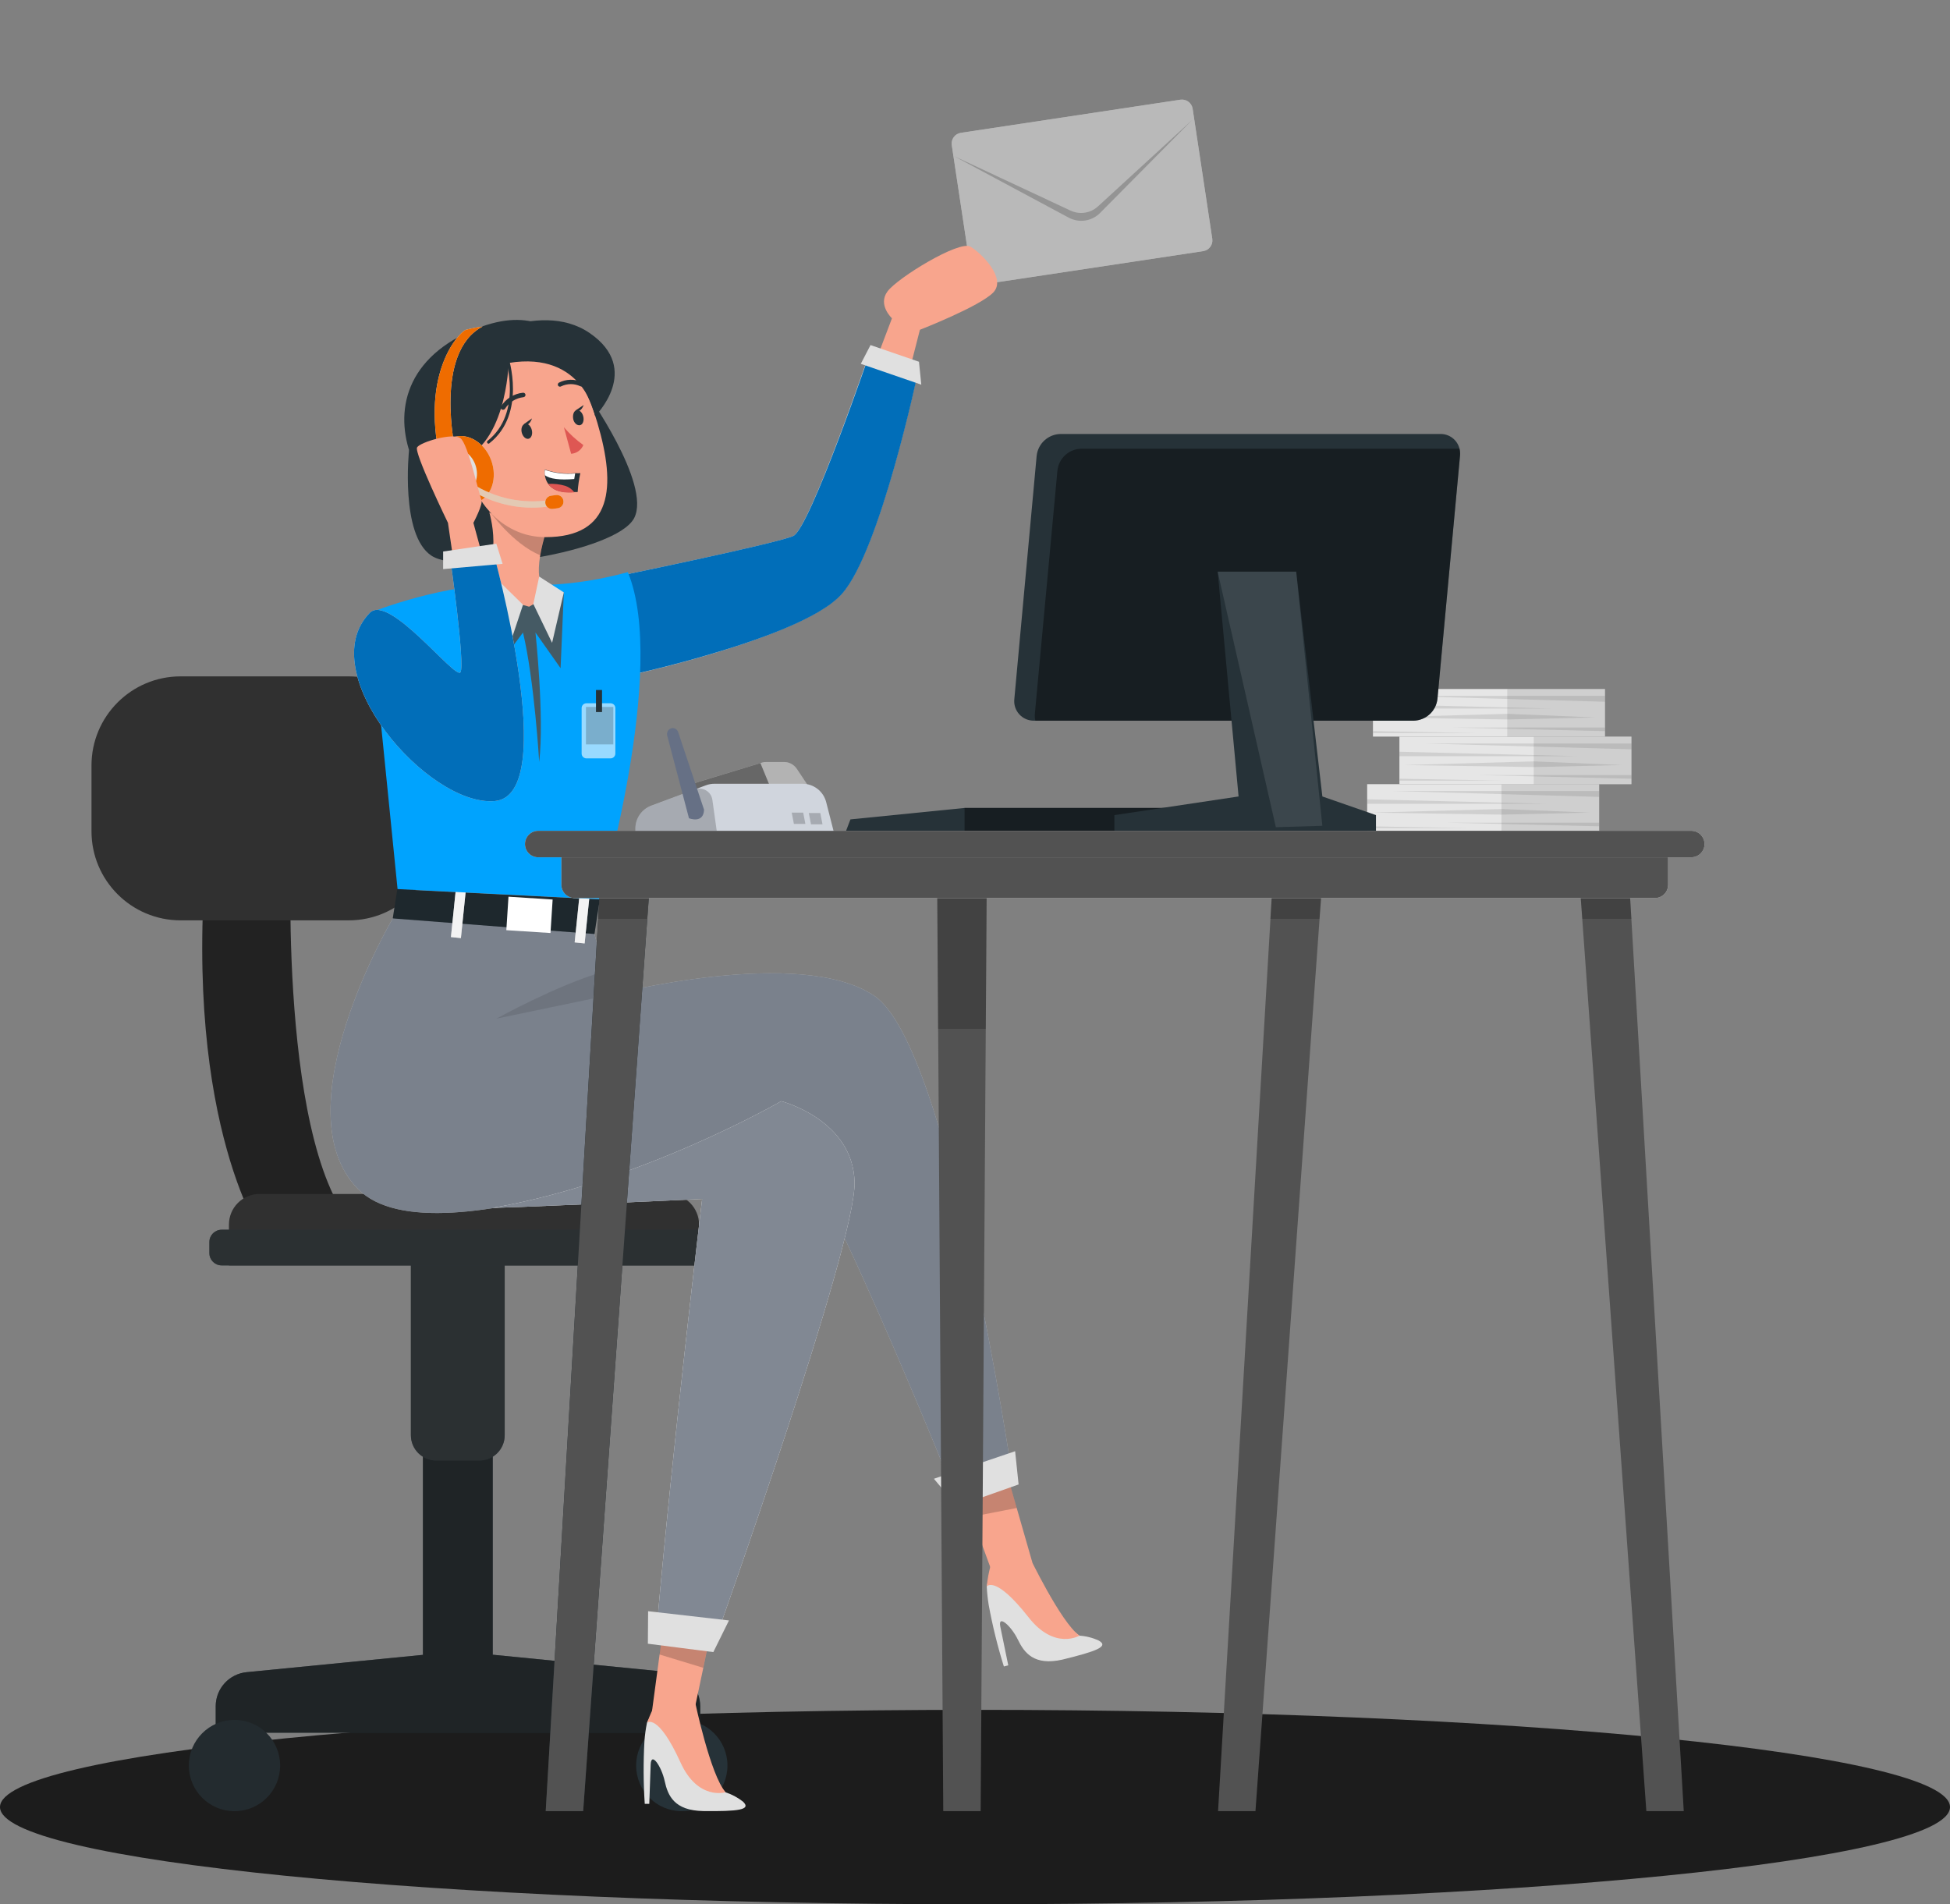 <svg width="341" height="333" viewBox="0 0 341 333" fill="none" xmlns="http://www.w3.org/2000/svg">
<rect x="0" y="0" width="341" height="333" fill="#808080" stroke="none"/>
<path d="M170.5 333C264.665 333 341 325.389 341 316C341 306.611 264.665 299 170.5 299C76.335 299 0 306.611 0 316C0 325.389 76.335 333 170.5 333Z" fill="#1C1C1C"/>
<path d="M206.408 17.435L168.028 23.227C166.994 23.383 166.283 24.348 166.439 25.382L169.87 48.119C170.026 49.153 170.991 49.865 172.025 49.709L210.404 43.916C211.438 43.76 212.15 42.796 211.994 41.762L208.562 19.024C208.406 17.991 207.442 17.279 206.408 17.435Z" fill="#BABABA"/>
<path opacity="0.7" d="M206.408 17.435L168.028 23.227C166.994 23.383 166.283 24.348 166.439 25.382L169.87 48.119C170.026 49.153 170.991 49.865 172.025 49.709L210.404 43.916C211.438 43.76 212.15 42.796 211.994 41.762L208.562 19.024C208.406 17.991 207.442 17.279 206.408 17.435Z" fill="#BABABA"/>
<path opacity="0.2" d="M166.734 27.252L187.222 36.834C188.005 37.197 188.878 37.32 189.731 37.187C190.584 37.054 191.378 36.67 192.013 36.086L208.482 20.979L192.378 37.236C191.675 37.946 190.76 38.411 189.772 38.56C188.783 38.708 187.772 38.533 186.891 38.061L166.734 27.252Z" fill="black"/>
<path d="M43.17 292.408L73.96 289.384V246.1H86.165V289.362L117.041 292.408C118.522 292.554 119.896 293.245 120.895 294.348C121.894 295.45 122.448 296.884 122.449 298.372V303H37.719V298.372C37.718 296.877 38.277 295.435 39.286 294.332C40.295 293.228 41.68 292.542 43.17 292.408Z" fill="#263238"/>
<path opacity="0.6" d="M43.17 292.408L73.96 289.384V246.1H86.165V289.362L117.041 292.408C118.522 292.554 119.896 293.245 120.895 294.348C121.894 295.45 122.448 296.884 122.449 298.372V303H37.719V298.372C37.718 296.877 38.277 295.435 39.286 294.332C40.295 293.228 41.68 292.542 43.17 292.408Z" fill="#1C1C1C"/>
<path d="M119.227 316.723C114.818 316.723 111.244 313.149 111.244 308.739C111.244 304.33 114.818 300.756 119.227 300.756C123.637 300.756 127.211 304.33 127.211 308.739C127.211 313.149 123.637 316.723 119.227 316.723Z" fill="#263238"/>
<path d="M41.005 316.723C36.596 316.723 33.021 313.149 33.021 308.739C33.021 304.33 36.596 300.756 41.005 300.756C45.414 300.756 48.988 304.33 48.988 308.739C48.988 313.149 45.414 316.723 41.005 316.723Z" fill="#232B2F"/>
<path d="M88.258 216.857H71.853V250.982C71.853 252.153 72.318 253.276 73.145 254.104C73.973 254.931 75.096 255.396 76.266 255.396H83.844C85.014 255.396 86.137 254.931 86.965 254.104C87.793 253.276 88.258 252.153 88.258 250.982V216.857Z" fill="#263238"/>
<path opacity="0.6" d="M88.258 216.857H71.853V250.982C71.853 252.153 72.318 253.276 73.145 254.104C73.973 254.931 75.096 255.396 76.266 255.396H83.844C85.014 255.396 86.137 254.931 86.965 254.104C87.793 253.276 88.258 252.153 88.258 250.982V216.857Z" fill="#303030"/>
<path d="M50.881 149.217C50.881 149.217 48.551 206.929 64.625 216.858H46.275C46.275 216.858 32.06 197.204 36.079 149.217H50.881Z" fill="#1C1C1C"/>
<path opacity="0.3" d="M50.881 149.217C50.881 149.217 48.551 206.929 64.625 216.858H46.275C46.275 216.858 32.06 197.204 36.079 149.217H50.881Z" fill="white" fill-opacity="0.1"/>
<path d="M40.035 221.283H122.243V214.133C122.243 212.716 121.68 211.357 120.678 210.355C119.676 209.353 118.317 208.79 116.899 208.79H45.379C43.962 208.79 42.602 209.353 41.6 210.355C40.598 211.357 40.035 212.716 40.035 214.133V221.283Z" fill="#303030"/>
<path d="M123.524 221.283H38.761C37.575 221.283 36.613 220.321 36.613 219.135V217.19C36.613 216.004 37.575 215.042 38.761 215.042H123.524C124.71 215.042 125.672 216.004 125.672 217.19V219.135C125.672 220.321 124.71 221.283 123.524 221.283Z" fill="#263238"/>
<path opacity="0.6" d="M123.524 221.283H38.761C37.575 221.283 36.613 220.321 36.613 219.135V217.19C36.613 216.004 37.575 215.042 38.761 215.042H123.524C124.71 215.042 125.672 216.004 125.672 217.19V219.135C125.672 220.321 124.71 221.283 123.524 221.283Z" fill="#303030"/>
<path d="M31.582 118.277H60.972C69.578 118.277 76.555 125.254 76.555 133.86V145.359C76.555 153.965 69.578 160.942 60.972 160.942H31.582C22.976 160.942 15.999 153.965 15.999 145.359V133.86C15.999 125.254 22.976 118.277 31.582 118.277Z" fill="#303030"/>
<path d="M150.113 71.124L155.98 55.66C155.98 55.66 153.458 53.33 155.19 50.968C156.921 48.606 167.737 41.969 169.703 43.134C171.67 44.299 176.062 48.702 173.69 51.15C171.317 53.597 160.865 57.669 160.865 57.669L155.67 77.975L150.113 71.124Z" fill="#F8A58D"/>
<path d="M109.151 100.524C109.151 100.524 135.87 95.041 138.723 93.727C141.577 92.412 152.307 60.959 152.307 60.959L160.547 64.806C160.547 64.806 153.921 96.377 147.145 103.88C140.369 111.382 111.449 117.774 111.449 117.774L109.151 100.524Z" fill="#E0E0E0"/>
<path d="M111.506 117.741L111.998 117.624C113.451 117.293 118.015 116.224 123.433 114.631C132.229 112.077 143.323 108.219 147.192 103.891C153.957 96.409 160.594 64.806 160.594 64.806L152.364 60.959C152.364 60.959 141.624 92.423 138.717 93.727C135.81 95.031 109.144 100.524 109.144 100.524L111.506 117.741Z" fill="#016EB9"/>
<path d="M152.228 60.342L150.529 63.623L161.109 67.267L160.703 63.26L152.228 60.342Z" fill="#E0E0E0"/>
<path d="M71.528 78.745C71.528 78.745 69.957 93.526 75.43 97.16C80.901 100.794 107.845 96.54 110.901 90.587C113.958 84.634 102.458 68.496 102.458 68.496L71.528 78.745Z" fill="#263238"/>
<path d="M180.531 273.236L173.499 274.936L169.94 265.231L166.712 256.403L174.717 252.994L177.795 263.703L180.531 273.236Z" fill="#F8A58D"/>
<path opacity="0.2" d="M177.797 263.703L169.942 265.231L166.714 256.403L174.719 252.994L177.797 263.703Z" fill="black"/>
<path d="M177.09 258.582L167.343 262.206C167.343 262.206 141.34 197.194 135.997 197.012C130.653 196.83 76.243 221.796 62.606 207.924C48.968 194.052 68.687 160.6 68.687 160.6C68.687 160.6 101.487 155.919 103.956 163.325C104.563 165.508 105.027 167.729 105.345 169.973C105.719 172.238 105.975 174.141 105.975 174.141C106.991 173.884 139.919 165.388 152.893 174.141C166.092 183.044 177.09 258.582 177.09 258.582Z" fill="#E0E0E0"/>
<path opacity="0.6" d="M177.09 258.582L167.343 262.206C167.343 262.206 141.34 197.194 135.997 197.012C130.653 196.83 76.243 221.796 62.606 207.924C48.968 194.052 68.687 160.6 68.687 160.6C68.687 160.6 101.487 155.919 103.956 163.325C104.563 165.508 105.027 167.729 105.345 169.973C105.719 172.238 105.975 174.141 105.975 174.141C106.991 173.884 139.919 165.388 152.893 174.141C166.092 183.044 177.09 258.582 177.09 258.582Z" fill="#364154"/>
<path d="M121.024 300.968L114.023 299.184L115.37 289.127L116.62 279.914L125.277 280.694L123.033 291.435L121.024 300.968Z" fill="#F8A58D"/>
<path opacity="0.2" d="M122.978 291.65L115.326 289.32L116.598 280.012L125.266 280.749L122.978 291.65Z" fill="black"/>
<path d="M163.312 258.593L177.516 253.773L178.125 259.587L167.352 263.392L163.312 258.593Z" fill="#E0E0E0"/>
<path d="M86.159 211.216C86.159 211.216 88.382 211.269 122.785 209.666C122.785 209.666 117.644 252.673 114.833 284.874L125.125 286.627C125.125 286.627 149.706 217.682 149.439 206.727C149.172 195.773 136.614 192.566 136.614 192.566C136.614 192.566 112.108 206.727 86.159 211.216Z" fill="#E0E0E0"/>
<path opacity="0.6" d="M86.159 211.216C86.159 211.216 88.382 211.269 122.785 209.666C122.785 209.666 117.644 252.673 114.833 284.874L125.125 286.627C125.125 286.627 149.706 217.682 149.439 206.727C149.172 195.773 136.614 192.566 136.614 192.566C136.614 192.566 112.108 206.727 86.159 211.216Z" fill="white"/>
<path opacity="0.6" d="M86.159 211.216C86.159 211.216 88.382 211.269 122.785 209.666C122.785 209.666 117.644 252.673 114.833 284.874L125.125 286.627C125.125 286.627 149.706 217.682 149.439 206.727C149.172 195.773 136.614 192.566 136.614 192.566C136.614 192.566 112.108 206.727 86.159 211.216Z" fill="#364154"/>
<path d="M113.337 281.752L127.477 283.366L124.741 288.902L113.294 287.438L113.337 281.752Z" fill="#E0E0E0"/>
<path opacity="0.1" d="M105.973 174.141L86.789 178.138C86.789 178.138 97.391 172.281 105.342 169.973C105.716 172.238 105.973 174.141 105.973 174.141Z" fill="black"/>
<path d="M69.475 155.502L68.684 160.6L103.953 163.325L104.883 157.287L69.475 155.502Z" fill="#263238"/>
<path opacity="0.2" d="M69.475 155.502L68.684 160.6L103.953 163.325L104.883 157.287L69.475 155.502Z" fill="black"/>
<path d="M80.599 164.044L78.856 163.865L79.768 154.988L81.512 155.167L80.599 164.044Z" fill="#E0E0E0"/>
<path d="M96.265 163.157L88.543 162.66L88.92 156.805L96.641 157.301L96.265 163.157Z" fill="white"/>
<path d="M102.236 164.976L100.492 164.797L101.405 155.92L103.148 156.099L102.236 164.976Z" fill="#E0E0E0"/>
<path opacity="0.6" d="M80.599 164.044L78.856 163.865L79.768 154.988L81.512 155.167L80.599 164.044Z" fill="white"/>
<path opacity="0.6" d="M102.236 164.976L100.492 164.797L101.405 155.92L103.148 156.099L102.236 164.976Z" fill="white"/>
<path d="M109.792 100.045C103.186 101.87 96.33 102.624 89.486 102.279C78.157 101.701 64.669 107.163 64.669 107.163L69.522 155.47L104.94 157.255C104.94 157.255 116.792 116.952 109.792 100.045Z" fill="#00A3FE"/>
<path d="M104.094 72.758C104.094 72.758 102.106 49.31 82.505 57.796C57.924 68.484 77.461 97.062 89.484 91.205C101.507 85.348 104.094 72.758 104.094 72.758Z" fill="#263238"/>
<path d="M98.598 103.594L98.031 116.846L93.639 110.615C93.639 110.615 95.21 125.268 94.291 133.251C94.291 133.251 93.446 118.941 91.458 110.615L86.788 116.846L80.087 103.679C80.087 103.679 90.935 99.778 98.598 103.594Z" fill="#455A64"/>
<path d="M92.53 106.094L82.387 103.23C88.639 98.955 85.487 89.336 85.487 89.336L95.533 92.863C95.071 94.259 94.714 95.688 94.464 97.138C93.395 103.401 96.238 103.903 96.238 103.903L92.53 106.094Z" fill="#F8A58D"/>
<path opacity="0.2" d="M95.531 92.81C95.069 94.206 94.712 95.635 94.463 97.085C89.653 95.15 85.496 89.262 85.496 89.262L95.531 92.81Z" fill="black"/>
<path d="M88.969 62.756C97.872 60.79 101.794 64.894 104.466 73.935C107.811 85.21 107.074 93.91 95.414 93.931C79.575 93.953 74.199 66.026 88.969 62.756Z" fill="#F8A58D"/>
<path d="M98.613 74.717C99.615 75.888 100.757 76.932 102.012 77.827C101.832 78.255 101.537 78.624 101.16 78.894C100.782 79.164 100.337 79.324 99.874 79.355L98.613 74.717Z" fill="#DE5753"/>
<path d="M92.995 75.186C93.177 75.912 92.931 76.607 92.439 76.725C91.948 76.842 91.424 76.35 91.242 75.656C91.061 74.961 91.306 74.245 91.798 74.117C92.29 73.989 92.813 74.459 92.995 75.186Z" fill="#263238"/>
<path d="M91.606 74.171L93.027 73.166C93.027 73.166 92.568 74.694 91.606 74.171Z" fill="#263238"/>
<path d="M101.995 72.814C102.177 73.541 101.931 74.236 101.439 74.353C100.948 74.471 100.37 73.979 100.242 73.285C100.114 72.59 100.306 71.874 100.798 71.746C101.29 71.617 101.813 72.088 101.995 72.814Z" fill="#263238"/>
<path d="M100.606 71.797L102.07 70.824C102.07 70.824 101.568 72.31 100.606 71.797Z" fill="#263238"/>
<path d="M87.982 71.648C88.054 71.65 88.124 71.632 88.187 71.596C88.249 71.56 88.3 71.508 88.335 71.445C88.687 70.896 89.158 70.432 89.713 70.088C90.267 69.744 90.892 69.528 91.541 69.457C91.643 69.444 91.736 69.393 91.802 69.313C91.867 69.234 91.9 69.133 91.894 69.03C91.883 68.927 91.832 68.832 91.752 68.766C91.672 68.7 91.57 68.668 91.466 68.677C90.679 68.753 89.919 69.011 89.248 69.43C88.577 69.849 88.012 70.418 87.597 71.093C87.574 71.138 87.559 71.188 87.555 71.239C87.551 71.29 87.557 71.342 87.573 71.391C87.588 71.439 87.614 71.484 87.648 71.523C87.681 71.562 87.722 71.594 87.768 71.616C87.836 71.643 87.909 71.654 87.982 71.648Z" fill="#263238"/>
<path d="M97.938 67.618C98.01 67.617 98.081 67.595 98.141 67.554C98.666 67.302 99.241 67.171 99.824 67.171C100.407 67.171 100.982 67.302 101.507 67.554C101.554 67.573 101.603 67.583 101.653 67.582C101.703 67.582 101.752 67.571 101.798 67.551C101.844 67.531 101.885 67.502 101.92 67.466C101.954 67.43 101.981 67.387 101.999 67.341C102.018 67.294 102.028 67.243 102.027 67.193C102.027 67.142 102.017 67.092 101.997 67.045C101.977 66.998 101.948 66.956 101.912 66.921C101.875 66.885 101.832 66.857 101.785 66.838C101.147 66.541 100.449 66.394 99.745 66.409C99.041 66.424 98.349 66.6 97.724 66.924C97.681 66.951 97.644 66.986 97.615 67.028C97.585 67.07 97.565 67.117 97.554 67.166C97.543 67.216 97.542 67.267 97.551 67.318C97.56 67.368 97.579 67.415 97.606 67.458C97.644 67.51 97.695 67.551 97.752 67.579C97.81 67.607 97.874 67.621 97.938 67.618Z" fill="#263238"/>
<path d="M82.569 79.9C82.569 79.9 85.113 71.671 83.232 66.167C83.232 66.167 99.263 55.062 104.094 72.761C104.094 72.761 102.309 56.495 86.93 59.53C71.55 62.565 76.584 84.913 85.957 89.829C85.957 89.829 81.009 85.041 82.569 79.9Z" fill="#263238"/>
<path d="M84.436 81.511C84.123 80.5 83.422 79.654 82.487 79.159C81.551 78.664 80.457 78.561 79.445 78.871C76.752 79.78 76.698 85.733 83.848 85.572C84.885 85.497 85.227 84.418 84.436 81.511Z" fill="#E4897B"/>
<path d="M101.484 82.731C101.247 83.823 101.089 84.93 101.014 86.044H100.437C97.776 86.269 96.472 85.489 95.831 84.569C95.524 84.113 95.333 83.588 95.275 83.041C95.23 82.733 95.23 82.42 95.275 82.111C96.99 82.702 98.813 82.917 100.619 82.742C101.132 82.774 101.484 82.731 101.484 82.731Z" fill="#263238"/>
<path d="M100.578 82.795L100.418 83.767C97.917 83.97 96.143 83.767 95.277 83.094C95.232 82.786 95.232 82.472 95.277 82.164C96.979 82.749 98.786 82.964 100.578 82.795Z" fill="white"/>
<path d="M100.438 86.097C97.776 86.321 96.472 85.541 95.831 84.622C96.84 84.556 97.853 84.668 98.824 84.953C99.469 85.155 100.034 85.555 100.438 86.097Z" fill="#DE5753"/>
<path d="M88.94 63.472C88.94 63.472 88.598 78.894 79.321 80.754C70.045 82.613 80.176 60.918 80.176 60.918C80.176 60.918 93.963 51.919 103.154 58.267C112.346 64.616 104.074 72.759 104.074 72.759C104.074 72.759 102.161 61.303 88.94 63.472Z" fill="#263238"/>
<path d="M85.4 77.59C85.463 77.59 85.523 77.567 85.571 77.526C92.154 72.353 88.906 62.457 88.874 62.361C88.849 62.294 88.8 62.239 88.737 62.207C88.673 62.175 88.6 62.169 88.531 62.19C88.465 62.214 88.411 62.263 88.38 62.328C88.35 62.392 88.347 62.465 88.371 62.532C88.371 62.628 91.524 72.15 85.24 77.109C85.214 77.133 85.194 77.162 85.18 77.195C85.166 77.227 85.159 77.261 85.159 77.296C85.159 77.332 85.166 77.366 85.18 77.398C85.194 77.43 85.214 77.46 85.24 77.484C85.257 77.512 85.281 77.536 85.308 77.554C85.336 77.573 85.367 77.585 85.4 77.59Z" fill="#263238"/>
<path d="M76.638 83.919C77.814 87.061 80.838 88.825 83.393 87.873C85.947 86.922 87.058 83.598 85.883 80.456C84.707 77.314 81.683 75.551 79.128 76.513C76.574 77.474 75.463 80.787 76.638 83.919Z" fill="#E0E0E0"/>
<path d="M76.638 83.919C77.814 87.061 80.838 88.825 83.393 87.873C85.947 86.922 87.058 83.598 85.883 80.456C84.707 77.314 81.683 75.551 79.128 76.513C76.574 77.474 75.463 80.787 76.638 83.919Z" fill="#EF6C00"/>
<path d="M79.628 78.778C79.628 78.778 75.791 61.603 84.394 57.103C83.415 57.232 82.444 57.421 81.487 57.67C80.419 57.991 73.504 64.959 76.977 80.391L79.628 78.778Z" fill="#E0E0E0"/>
<path d="M79.628 78.778C79.628 78.778 75.791 61.603 84.394 57.103C83.415 57.232 82.444 57.421 81.487 57.67C80.419 57.991 73.504 64.959 76.977 80.391L79.628 78.778Z" fill="#EF6C00"/>
<path d="M95.659 88.608L96.301 88.512L96.13 87.443C91.41 88.169 86.587 87.147 82.567 84.568L81.937 85.423C85.979 88.102 90.851 89.233 95.659 88.608Z" fill="#E0E0E0"/>
<g opacity="0.2">
<path d="M95.659 88.608L96.301 88.512L96.13 87.443C91.41 88.169 86.587 87.147 82.567 84.568L81.937 85.423C85.979 88.102 90.851 89.233 95.659 88.608Z" fill="#EF6C00"/>
</g>
<path d="M76.998 83.49C77.768 85.563 79.777 86.696 81.455 86.098C83.133 85.499 83.881 83.276 83.101 81.203C82.32 79.129 80.322 77.997 78.644 78.595C76.966 79.194 76.218 81.417 76.998 83.49Z" fill="#E0E0E0"/>
<path d="M96.665 88.994L97.53 88.876C97.681 88.856 97.827 88.807 97.959 88.731C98.091 88.654 98.207 88.552 98.299 88.431C98.391 88.31 98.459 88.172 98.497 88.024C98.536 87.877 98.545 87.723 98.524 87.572C98.506 87.42 98.457 87.273 98.381 87.14C98.306 87.007 98.204 86.89 98.083 86.797C97.961 86.703 97.823 86.635 97.674 86.595C97.526 86.556 97.372 86.546 97.22 86.567L96.365 86.685C96.061 86.728 95.784 86.888 95.597 87.132C95.409 87.376 95.324 87.683 95.361 87.989C95.403 88.294 95.564 88.57 95.807 88.757C96.051 88.945 96.359 89.03 96.665 88.994Z" fill="#E0E0E0"/>
<path d="M96.665 88.994L97.53 88.876C97.681 88.856 97.827 88.807 97.959 88.731C98.091 88.654 98.207 88.552 98.299 88.431C98.391 88.31 98.459 88.172 98.497 88.024C98.536 87.877 98.545 87.723 98.524 87.572C98.506 87.42 98.457 87.273 98.381 87.14C98.306 87.007 98.204 86.89 98.083 86.797C97.961 86.703 97.823 86.635 97.674 86.595C97.526 86.556 97.372 86.546 97.22 86.567L96.365 86.685C96.061 86.728 95.784 86.888 95.597 87.132C95.409 87.376 95.324 87.683 95.361 87.989C95.403 88.294 95.564 88.57 95.807 88.757C96.051 88.945 96.359 89.03 96.665 88.994Z" fill="#EF6C00"/>
<path d="M85.113 99.519L91.461 105.75L88.917 113.403L80.09 103.677L85.113 99.519Z" fill="#E0E0E0"/>
<path d="M94.291 100.824L93.265 105.623L96.546 112.409L98.598 103.592L94.291 100.824Z" fill="#E0E0E0"/>
<path d="M86.469 104.929L82.782 91.43C82.782 91.43 84.566 88.075 84.182 87.369C83.797 86.664 81.873 77.601 80.505 76.618C79.137 75.634 73.505 77.312 72.938 78.231C72.372 79.15 78.336 91.43 78.336 91.43L80.473 106.061L86.469 104.929Z" fill="#F8A58D"/>
<path d="M64.666 107.164C54.513 117.552 74.851 141.086 86.511 140.081C98.171 139.076 86.212 96.412 86.212 96.412L78.731 97.641C78.731 97.641 81.349 116.109 80.526 117.552C79.704 118.995 68.033 103.712 64.666 107.164Z" fill="#E0E0E0"/>
<path d="M64.666 107.164C54.513 117.552 74.851 141.086 86.511 140.081C98.171 139.076 86.212 96.412 86.212 96.412L78.731 97.641C78.731 97.641 81.349 116.109 80.526 117.552C79.704 118.995 68.033 103.712 64.666 107.164Z" fill="#016EB9"/>
<path d="M86.79 95.074L87.891 98.601L77.492 99.52V96.442L86.79 95.074Z" fill="#E0E0E0"/>
<path opacity="0.6" d="M102.554 122.979H106.765C107.231 122.979 107.609 123.357 107.609 123.823V131.774C107.609 132.241 107.231 132.619 106.765 132.619H102.554C102.088 132.619 101.71 132.241 101.71 131.774V123.823C101.71 123.357 102.088 122.979 102.554 122.979Z" fill="white"/>
<path opacity="0.2" d="M102.466 123.621H107.254V130.173H102.466V123.621Z" fill="black"/>
<path d="M104.219 120.66H105.277V124.518H104.219V120.66Z" fill="#263238"/>
<path d="M192.157 286.894C191.091 286.398 189.942 286.104 188.769 286.028C188.769 286.028 184.708 283.645 180.69 274.357H176.169C175.402 274.363 174.656 274.605 174.032 275.051C173.409 275.496 172.938 276.124 172.685 276.848C172.609 277.046 172.566 277.255 172.556 277.467C172.61 278.56 172.728 279.648 172.909 280.727C173.571 284.34 174.452 287.909 175.549 291.415L176.318 291.222L174.929 284.468C174.459 282.181 176.874 284.393 177.986 286.701C179.097 289.01 180.818 291.35 185.82 290.207C191.644 288.775 193.985 287.941 192.157 286.894Z" fill="#E0E0E0"/>
<path d="M179.867 271.93C179.867 271.93 185.521 283.751 188.77 286.027C188.77 286.027 184.409 288.624 179.867 282.821C173.999 275.34 172.557 277.424 172.557 277.424C172.68 276.133 172.919 274.856 173.273 273.608C174.149 271.214 179.867 271.93 179.867 271.93Z" fill="#F8A58D"/>
<path d="M129.934 315.054C129.011 314.326 127.965 313.769 126.846 313.409C126.846 313.409 123.468 310.127 121.769 300.156L117.377 299.087C116.631 298.916 115.851 298.977 115.141 299.264C114.432 299.551 113.828 300.049 113.411 300.69C113.291 300.868 113.198 301.063 113.134 301.268C112.92 302.326 112.773 303.397 112.695 304.474C112.49 308.127 112.508 311.789 112.749 315.439H113.54L113.786 308.556C113.882 306.216 115.688 308.941 116.233 311.453C116.778 313.964 117.879 316.625 123.009 316.7C128.983 316.764 131.463 316.508 129.934 315.054Z" fill="#E0E0E0"/>
<path d="M121.547 297.602C121.547 297.602 124.229 310.427 126.891 313.409C126.891 313.409 122.039 314.905 119.003 308.204C115.07 299.547 113.179 301.236 113.179 301.236C113.601 300.011 114.134 298.827 114.771 297.698C116.16 295.561 121.547 297.602 121.547 297.602Z" fill="#F8A58D"/>
<path d="M239.079 137.131H279.648V145.446H239.079V137.131Z" fill="white"/>
<path opacity="0.1" d="M239.079 137.131H279.648V145.446H239.079V137.131Z" fill="black"/>
<path opacity="0.1" d="M262.559 137.131H279.648V145.446H262.559V137.131Z" fill="black"/>
<path opacity="0.1" d="M279.648 138.328H243.535L279.648 139.354V138.328Z" fill="black"/>
<path opacity="0.1" d="M239.083 139.771L270.387 140.552H239.083V139.771Z" fill="black"/>
<path opacity="0.1" d="M277.992 142.101L262.559 141.471L239.87 142.101L262.559 142.454L277.992 142.101Z" fill="black"/>
<path opacity="0.1" d="M279.648 143.863H252.908L279.648 144.494V143.863Z" fill="black"/>
<path opacity="0.1" d="M239.145 144.494L257.004 144.825H239.081L239.145 144.494Z" fill="black"/>
<path d="M244.719 128.816H285.289V137.131H244.719V128.816Z" fill="white"/>
<path opacity="0.1" d="M244.719 128.816H285.289V137.131H244.719V128.816Z" fill="black"/>
<path opacity="0.1" d="M268.2 128.816H285.289V137.131H268.2V128.816Z" fill="black"/>
<path opacity="0.1" d="M285.289 130.014H249.176L285.289 131.029V130.014Z" fill="black"/>
<path opacity="0.1" d="M244.724 131.457L276.027 132.237H244.724V131.457Z" fill="black"/>
<path opacity="0.1" d="M283.645 133.784L268.212 133.143L245.522 133.784L268.212 134.137L283.645 133.784Z" fill="black"/>
<path opacity="0.1" d="M285.289 135.537H258.549L285.289 136.178V135.537Z" fill="black"/>
<path opacity="0.1" d="M244.79 136.178L262.648 136.509H244.726L244.79 136.178Z" fill="black"/>
<path d="M240.094 120.49H280.664V128.805H240.094V120.49Z" fill="white"/>
<path opacity="0.1" d="M240.094 120.49H280.664V128.805H240.094V120.49Z" fill="black"/>
<path opacity="0.1" d="M263.575 120.49H280.664V128.805H263.575V120.49Z" fill="black"/>
<path opacity="0.1" d="M280.664 121.688H244.551L280.664 122.714V121.688Z" fill="black"/>
<path opacity="0.1" d="M240.091 123.129L271.395 123.909H240.091V123.129Z" fill="black"/>
<path opacity="0.1" d="M279.008 125.459L263.575 124.828L240.886 125.459L263.575 125.811L279.008 125.459Z" fill="black"/>
<path opacity="0.1" d="M280.664 127.223H253.924L280.664 127.853V127.223Z" fill="black"/>
<path opacity="0.1" d="M240.145 127.854L258.004 128.185H240.092L240.145 127.854Z" fill="black"/>
<path d="M213.066 145.274L212.019 141.287H168.671L148.717 143.286L147.958 145.274H213.066Z" fill="#263238"/>
<path opacity="0.4" d="M168.671 141.287V145.274H213.066L212.019 141.287H168.671Z" fill="black"/>
<path d="M177.38 122.211C177.322 122.694 177.368 123.184 177.515 123.648C177.662 124.112 177.907 124.539 178.233 124.901C178.559 125.262 178.959 125.55 179.405 125.744C179.852 125.938 180.335 126.034 180.821 126.026H247.212C248.25 126.004 249.244 125.604 250.009 124.902C250.775 124.2 251.258 123.243 251.369 122.211L255.313 79.707C255.356 79.292 255.327 78.872 255.227 78.467C255.043 77.721 254.611 77.059 254.001 76.591C253.391 76.123 252.64 75.876 251.872 75.891H185.438C184.4 75.914 183.406 76.314 182.641 77.016C181.876 77.718 181.392 78.674 181.281 79.707L177.38 122.211Z" fill="#263238"/>
<path opacity="0.4" d="M181.056 126.026H247.212C248.25 126.003 249.244 125.604 250.009 124.902C250.775 124.2 251.258 123.243 251.369 122.211L255.313 79.707C255.356 79.291 255.327 78.872 255.227 78.467H189.072C188.034 78.489 187.039 78.889 186.274 79.591C185.509 80.293 185.026 81.25 184.915 82.282L180.971 124.786C180.928 125.201 180.957 125.621 181.056 126.026Z" fill="black"/>
<path d="M226.67 99.959H212.937L216.592 139.278L194.875 142.538V145.274H240.617V142.538L231.244 139.278L226.67 99.959Z" fill="#263238"/>
<path opacity="0.1" d="M212.935 99.959L223.109 144.654L231.242 144.408L226.668 99.959H212.935Z" fill="white"/>
<path d="M213.005 316.713H219.546L231.312 152.928H222.624L213.005 316.713Z" fill="#525252"/>
<path opacity="0.2" d="M222.153 160.675H230.735L231.312 153.193H222.624L222.153 160.675Z" fill="black"/>
<path d="M164.949 316.713H171.49L172.559 152.928H163.88L164.949 316.713Z" fill="#525252"/>
<path opacity="0.2" d="M163.87 153.193L164.041 179.912H172.388L172.559 153.193H163.87Z" fill="black"/>
<path d="M95.439 316.713H101.979L113.746 152.928H105.057L95.439 316.713Z" fill="#263238"/>
<path d="M95.428 316.712H101.979L113.169 161.07L113.746 153.193H105.057L104.587 161.07L95.428 316.712Z" fill="#525252"/>
<path opacity="0.2" d="M104.587 160.675H113.169L113.746 153.193H105.057L104.587 160.675Z" fill="black"/>
<path d="M287.901 316.713H294.441L284.823 152.928H276.134L287.901 316.713Z" fill="#525252"/>
<path opacity="0.2" d="M284.819 153.193H276.13L276.707 160.675H285.289L284.819 153.193Z" fill="black"/>
<path d="M291.703 148.844H98.174V154.733C98.174 155.036 98.234 155.336 98.35 155.616C98.466 155.896 98.636 156.151 98.851 156.365C99.065 156.579 99.32 156.749 99.6 156.865C99.88 156.981 100.18 157.041 100.483 157.041H289.395C290.007 157.041 290.594 156.798 291.027 156.365C291.46 155.932 291.703 155.345 291.703 154.733V148.844Z" fill="#E0E0E0"/>
<path d="M291.703 148.844H98.174V154.733C98.174 155.036 98.234 155.336 98.35 155.616C98.466 155.896 98.636 156.151 98.851 156.365C99.065 156.579 99.32 156.749 99.6 156.865C99.88 156.981 100.18 157.041 100.483 157.041H289.395C290.007 157.041 290.594 156.798 291.027 156.365C291.46 155.932 291.703 155.345 291.703 154.733V148.844Z" fill="#525252"/>
<path d="M94.115 149.911H295.766C296.378 149.911 296.965 149.668 297.398 149.235C297.831 148.802 298.074 148.215 298.074 147.602C298.074 146.989 297.831 146.401 297.399 145.966C296.966 145.532 296.379 145.286 295.766 145.283H94.115C93.501 145.286 92.914 145.532 92.482 145.966C92.049 146.401 91.806 146.989 91.806 147.602C91.806 148.215 92.049 148.802 92.482 149.235C92.915 149.668 93.502 149.911 94.115 149.911Z" fill="#E0E0E0"/>
<path d="M94.115 149.911H295.766C296.378 149.911 296.965 149.668 297.398 149.235C297.831 148.802 298.074 148.215 298.074 147.602C298.074 146.989 297.831 146.401 297.399 145.966C296.966 145.532 296.379 145.286 295.766 145.283H94.115C93.501 145.286 92.914 145.532 92.482 145.966C92.049 146.401 91.806 146.989 91.806 147.602C91.806 148.215 92.049 148.802 92.482 149.235C92.915 149.668 93.502 149.911 94.115 149.911Z" fill="#525252"/>
<path d="M141.824 138.157L139.345 134.438C139.1 134.073 138.77 133.774 138.382 133.567C137.994 133.36 137.561 133.252 137.122 133.252H133.98C133.719 133.253 133.459 133.292 133.21 133.37L121.999 136.768C121.362 136.958 120.82 137.382 120.481 137.954L118.868 140.658L141.824 138.157Z" fill="#E0E0E0"/>
<path opacity="0.2" d="M118.87 140.658L135.211 138.884L141.848 138.157L139.368 134.438C139.124 134.073 138.793 133.774 138.405 133.567C138.018 133.36 137.585 133.252 137.145 133.252H134.003C133.739 133.254 133.476 133.293 133.223 133.37L132.977 133.444L122.022 136.768C121.382 136.957 120.836 137.381 120.494 137.954L118.87 140.658Z" fill="black"/>
<path opacity="0.5" d="M118.87 140.657L135.211 138.883L132.977 133.443L122.023 136.767C121.382 136.956 120.836 137.38 120.494 137.953L118.87 140.657Z" fill="#1C1C1C"/>
<path d="M111.109 144.921V145.273H145.758L144.475 140.261C144.238 139.34 143.7 138.525 142.947 137.944C142.194 137.364 141.269 137.051 140.318 137.055H124.949C124.438 137.052 123.931 137.143 123.453 137.322L121.529 138.038L113.898 140.881C113.075 141.186 112.365 141.738 111.866 142.46C111.367 143.183 111.103 144.042 111.109 144.921Z" fill="#D0D5DD"/>
<path opacity="0.2" d="M111.107 144.921V145.274H125.332L124.573 139.855C124.524 139.519 124.401 139.198 124.212 138.916C124.023 138.634 123.774 138.398 123.482 138.225C123.19 138.051 122.862 137.946 122.524 137.915C122.186 137.885 121.846 137.931 121.527 138.049L113.896 140.892C113.074 141.196 112.366 141.746 111.867 142.467C111.368 143.188 111.103 144.044 111.107 144.921Z" fill="black"/>
<path d="M123.121 141.598L118.59 128.014C118.545 127.876 118.471 127.749 118.373 127.642C118.274 127.535 118.153 127.451 118.019 127.396C117.884 127.341 117.74 127.316 117.594 127.323C117.449 127.33 117.307 127.369 117.179 127.437C116.982 127.55 116.826 127.723 116.734 127.93C116.641 128.138 116.618 128.369 116.666 128.591L120.481 143.084C120.481 143.084 123.014 144.11 123.121 141.598Z" fill="#667085"/>
<path opacity="0.2" d="M141.823 144.151H143.832L143.447 142.174H141.438L141.823 144.151Z" fill="black"/>
<path opacity="0.2" d="M138.831 144.077H140.84L140.455 142.1H138.446L138.831 144.077Z" fill="black"/>
</svg>
